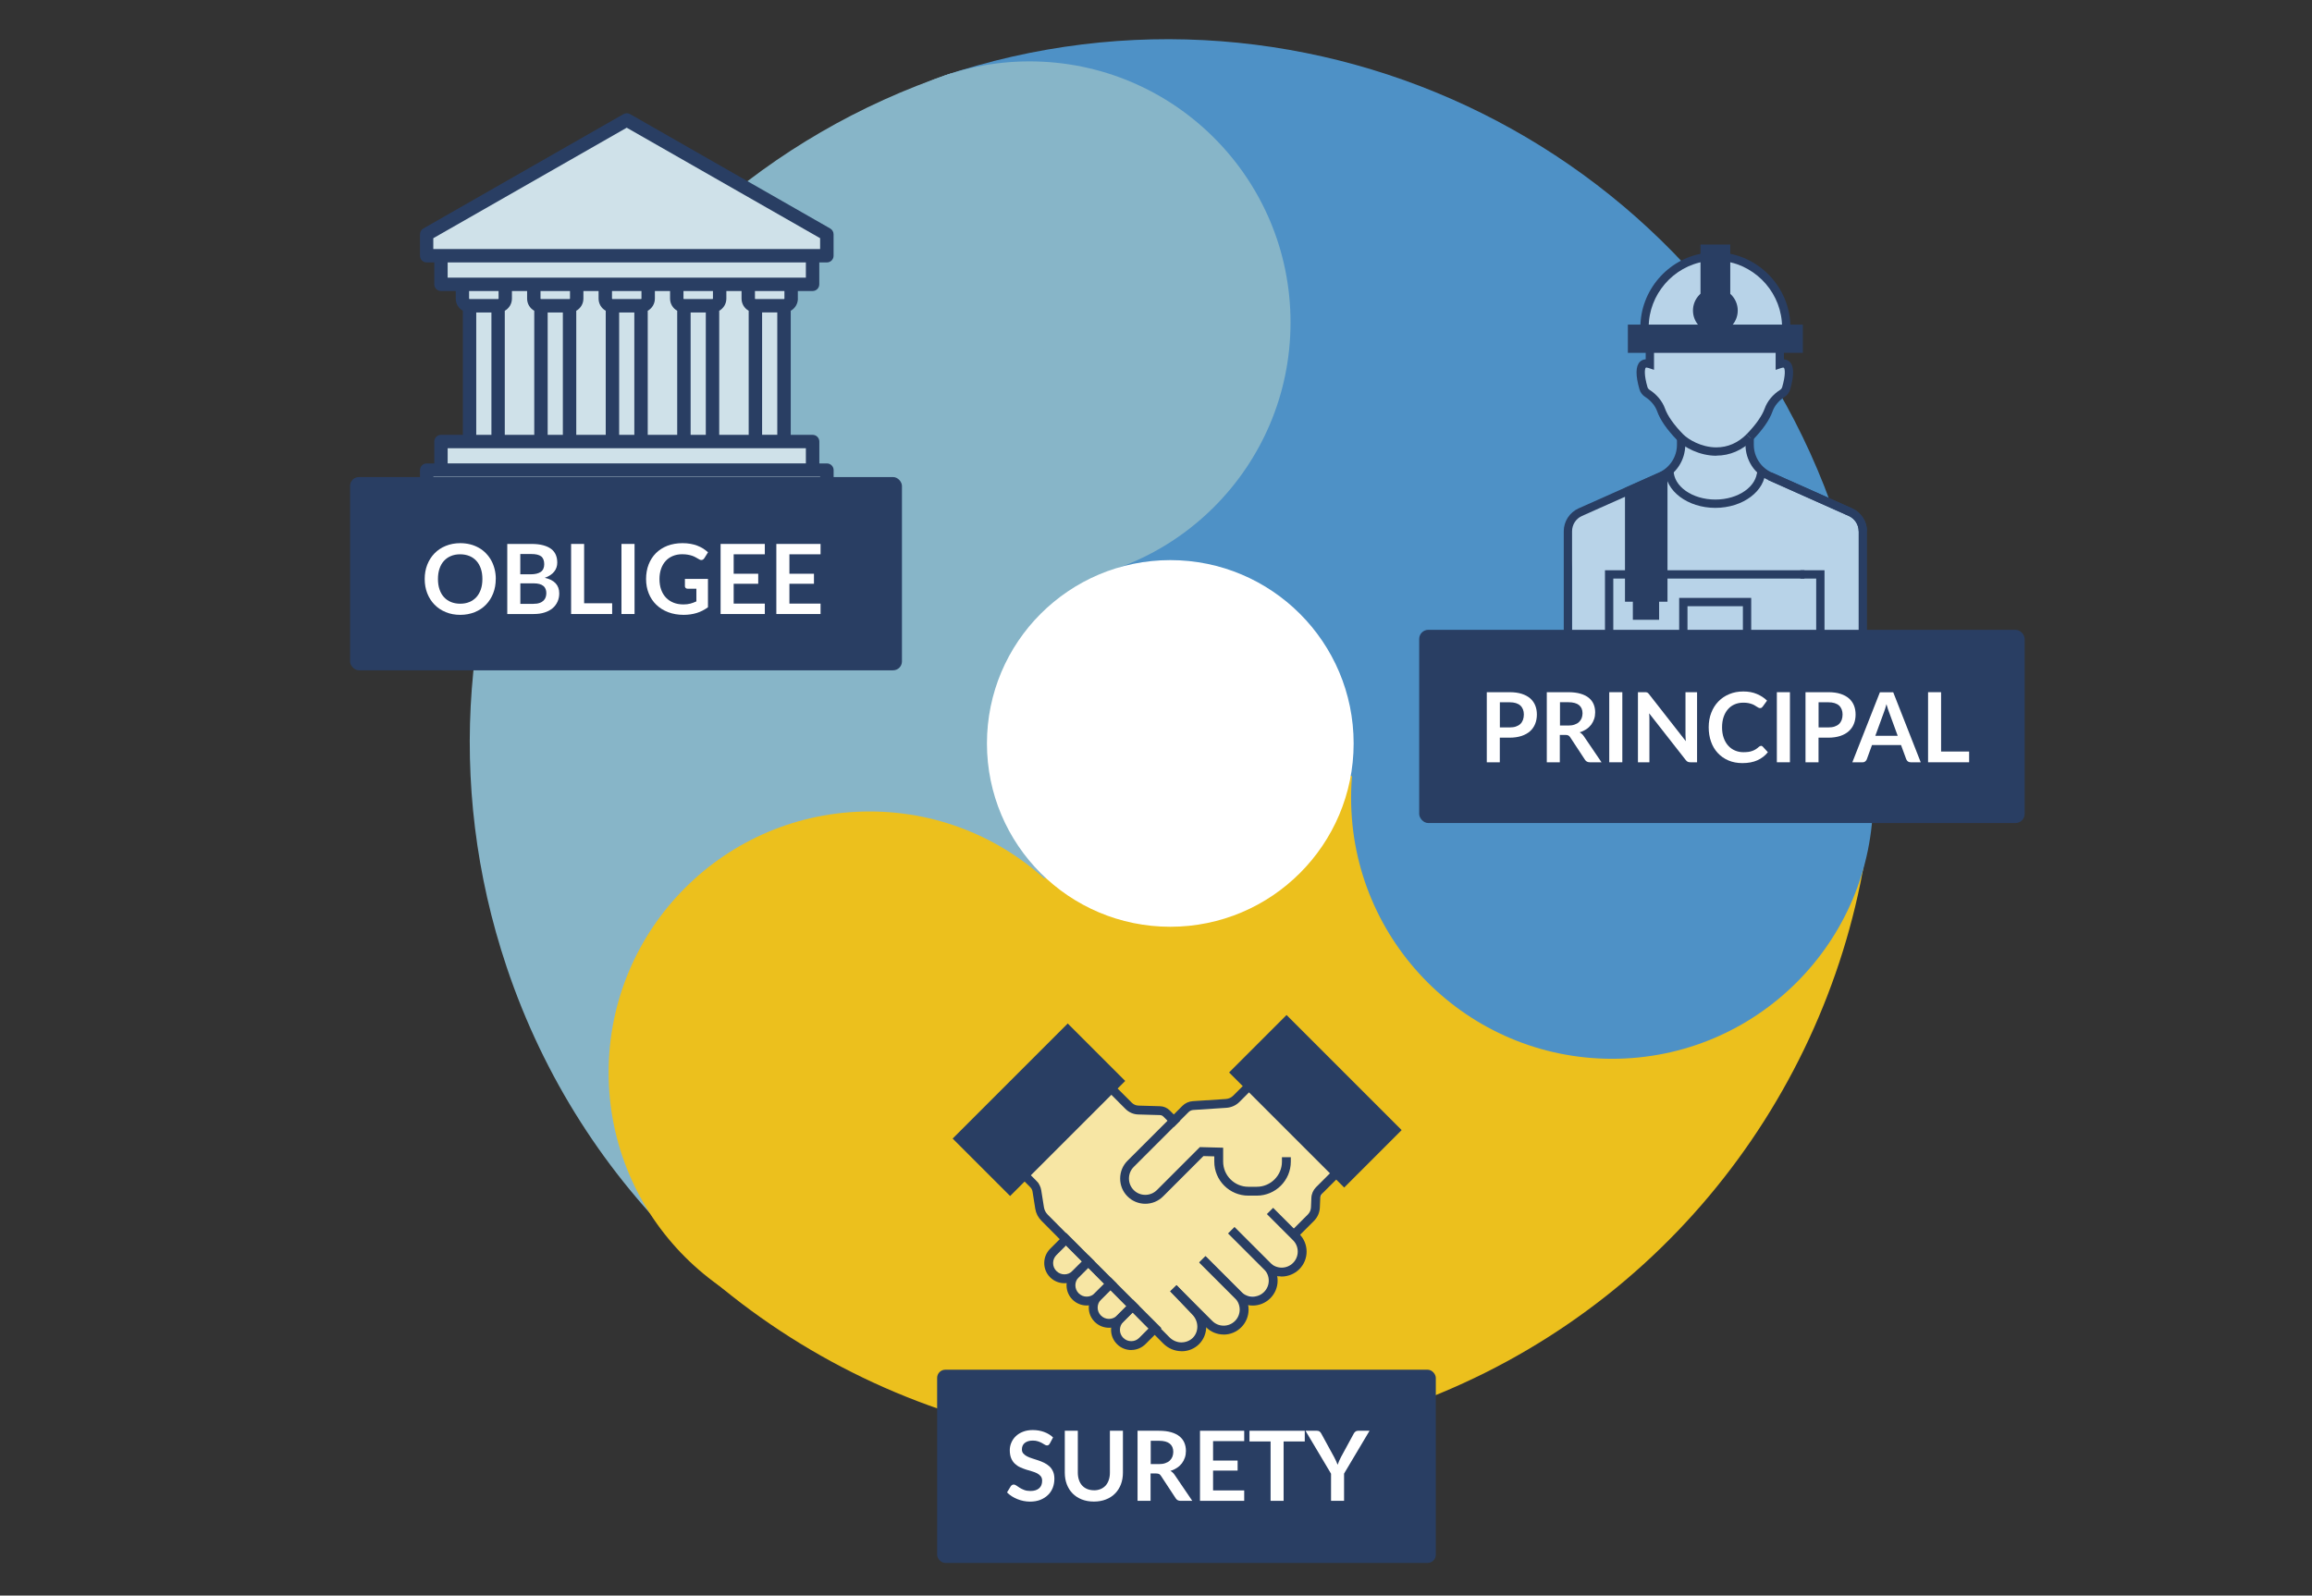 <?xml version="1.0" encoding="UTF-8"?><svg id="Layer_4" xmlns="http://www.w3.org/2000/svg" viewBox="0 0 417.26 288"><rect x="0" y="0" width="417.26" height="288" fill="#333333" stroke="none"/><defs><style>.cls-1,.cls-2,.cls-3,.cls-4,.cls-5,.cls-6,.cls-7,.cls-8{stroke-width:0px;}.cls-1,.cls-2,.cls-7{opacity:.4;}.cls-1,.cls-8{fill:#4e91c6;}.cls-2,.cls-6{fill:#ecc01d;}.cls-3,.cls-7{fill:#87b5c8;}.cls-4{fill:#293e63;}.cls-5{fill:#fff;}</style></defs><path class="cls-6" d="m336.54,155.26l-1.11-.45-124.49-20.93-88.5,91.63c33.12,31.94,82.44,44.8,129.07,29.13,46.03-15.46,77.38-54.65,85.03-99.38Z"/><circle class="cls-8" cx="290.95" cy="144" r="47.11"/><path class="cls-8" d="m335.21,155.44l1.11.46c3.44-20.09,2.11-41.29-4.84-61.97C309.07,27.24,236.84-8.66,170.14,13.74l40.57,120.77,124.49,20.93Z"/><circle class="cls-3" cx="185.8" cy="58.19" r="47.11"/><path class="cls-3" d="m91.45,174.58c6.74,20.07,18.02,37.32,32.27,51.06l88.5-91.63L171.64,13.24c-66.7,22.41-102.6,94.64-80.19,161.34Z"/><circle class="cls-6" cx="156.95" cy="193.58" r="47.11"/><circle class="cls-5" cx="211.21" cy="134.19" r="33.09"/><polygon class="cls-5" points="77.33 90.46 149.16 90.46 149.16 85.01 146.44 85.01 146.36 79.91 141.57 79.91 141.57 55.48 142.87 53.98 142.87 51.23 146.78 51.23 146.78 46.29 149.59 46.29 149.59 42.37 113.12 21.86 77.33 42.12 76.99 45.86 79.72 46.46 79.8 50.54 83.38 51.48 83.29 54.46 84.66 56.16 84.66 79.23 79.55 79.74 79.55 84.25 76.99 85.52 77.33 90.46"/><polygon class="cls-7" points="77.33 90.46 149.16 90.46 149.16 85.01 146.44 85.01 146.36 79.91 141.57 79.91 141.57 55.48 142.87 53.98 142.87 51.23 146.78 51.23 146.78 46.29 149.59 46.29 149.59 42.37 113.12 21.86 77.33 42.12 76.99 45.86 79.72 46.46 79.8 50.54 83.38 51.48 83.29 54.46 84.66 56.16 84.66 79.23 79.55 79.74 79.55 84.25 76.99 85.52 77.33 90.46"/><path class="cls-4" d="m143.99,53.9v-1.37h2.66c.67,0,1.21-.54,1.21-1.21v-3.95h1.37c.67,0,1.21-.54,1.21-1.21v-3.87c0-.43-.23-.83-.61-1.05l-36.11-20.64c-.37-.21-.83-.21-1.2,0l-36.11,20.64c-.38.22-.61.62-.61,1.05v3.87c0,.67.54,1.21,1.21,1.21h1.37v3.95c0,.67.54,1.21,1.21,1.21h2.66v1.37c0,.94.52,1.76,1.29,2.19v22.4h-3.95c-.67,0-1.21.54-1.21,1.21v3.95h-1.37c-.67,0-1.21.54-1.21,1.21v5.16c0,.67.54,1.21,1.21,1.21h72.23c.67,0,1.21-.54,1.21-1.21v-5.16c0-.67-.54-1.21-1.21-1.21h-1.37v-3.95c0-.67-.54-1.21-1.21-1.21h-3.95v-22.4c.77-.43,1.29-1.25,1.29-2.19Zm-2.42,0s-.04.08-.08.08h-5.16s-.08-.04-.08-.08v-1.37h5.32v1.37Zm-11.77,24.59v-22.4c.77-.43,1.29-1.25,1.29-2.19v-1.37h2.74v1.37c0,.94.52,1.76,1.29,2.19v22.4h-5.32Zm-5.16,0v-22.09h2.74v22.09h-2.74Zm-7.74,0v-22.4c.77-.43,1.29-1.25,1.29-2.19v-1.37h2.74v1.37c0,.94.52,1.76,1.29,2.19v22.4h-5.32Zm-5.16,0v-22.09h2.74v22.09h-2.74Zm-7.74,0v-22.4c.77-.43,1.29-1.25,1.29-2.19v-1.37h2.74v1.37c0,.94.52,1.76,1.29,2.19v22.4h-5.32Zm-5.16,0v-22.09h2.74v22.09h-2.74Zm-7.74,0v-22.4c.77-.43,1.29-1.25,1.29-2.19v-1.37h2.74v1.37c0,.94.52,1.76,1.29,2.19v22.4h-5.32Zm11.77-25.96v1.37s-.04.08-.08.08h-5.16s-.08-.04-.08-.08v-1.37h5.32Zm12.9,0v1.37s-.04.08-.08.08h-5.16s-.08-.04-.08-.08v-1.37h5.32Zm12.9,0v1.37s-.04.08-.08.08h-5.16s-.08-.04-.08-.08v-1.37h5.32Zm-50.46-9.54l34.9-19.94,34.9,19.94v1.96h-69.81v-1.96Zm2.58,4.38h64.65v2.74h-64.65v-2.74Zm9.19,5.16v1.37s-.04.08-.08.08h-5.16s-.08-.04-.08-.08v-1.37h5.32Zm-4.03,3.87h2.74v22.09h-2.74v-22.09Zm62.07,32.4h-69.81v-2.74h69.81v2.74Zm-2.58-5.16h-64.65v-2.74h64.65v2.74Zm-7.9-5.16v-22.09h2.74v22.09h-2.74Z"/><polygon class="cls-5" points="198.5 193.97 204.47 200.7 207.75 200.7 211.59 201.6 211.6 203.18 214.13 200.51 216.82 199.77 219.94 199.77 222.05 199.77 225.73 196.36 241.26 212.19 239.34 214.01 237.78 217.05 237.78 219.09 234.87 221.89 233.08 222.93 235.13 225.18 234.75 227.83 233.36 229.2 230.97 230.41 229.13 229.2 229.88 231.82 229.88 233.22 227.73 234.43 224.47 234.19 224.47 237.24 223.34 239.52 220.7 240.05 217.95 238.73 216.82 240.53 215.47 242.47 211.59 242.47 209.02 240.05 207.04 241.27 205.99 242.47 202.55 242.96 201.97 241.09 201.11 239.26 199.71 239 197.95 237.24 197.43 235.91 195.69 234.98 193.9 233.22 193.41 230.96 192.11 230.96 189.56 229.2 189.56 227.46 192.19 224.6 192.88 224.07 192.11 222.92 188.86 219.98 187.89 217.05 187.45 213.52 183.17 210.41 198.5 193.97"/><polygon class="cls-2" points="198.11 193.58 204.08 200.31 207.36 200.31 211.19 201.21 211.21 202.8 214.13 200.51 216.43 199.39 219.55 199.39 221.66 199.39 225.34 195.98 240.87 211.81 238.95 213.62 237.39 216.66 237.39 218.7 234.48 221.5 232.69 222.55 234.74 224.8 234.36 227.44 232.97 228.82 230.58 230.02 228.74 228.82 229.49 231.43 229.49 232.84 227.33 234.04 224.08 233.81 224.08 236.86 222.95 239.14 220.31 239.66 217.56 238.34 216.43 240.15 214.74 242.57 211.19 242.08 208.63 239.66 206.65 240.88 205.6 242.08 202.15 242.57 201.58 240.71 200.72 238.87 199.32 238.62 197.56 236.86 197.04 235.53 195.3 234.59 193.51 232.84 193.02 230.57 191.72 230.57 189.16 228.82 189.16 227.08 191.79 224.21 192.49 223.68 191.72 222.53 188.47 219.6 187.5 216.66 187.06 213.14 182.78 210.02 198.11 193.58"/><path class="cls-4" d="m213.27,243.89s-.06,0-.09,0c-1.22-.02-2.37-.52-3.24-1.39l-21.99-22.16c-.59-.59-.98-1.34-1.11-2.17l-.49-3.08c-.05-.31-.19-.59-.42-.81l-2.14-2.14,1.13-1.13,2.14,2.14c.46.46.76,1.05.86,1.69l.49,3.08c.08.49.31.94.66,1.3l21.99,22.16c.58.58,1.34.91,2.14.92.77,0,1.52-.28,2.07-.82,1.13-1.13,1.09-3.02-.1-4.21l-3.98-4.19,1.16-1.1,3.97,4.17c1.8,1.8,1.84,4.7.09,6.46-.83.83-1.95,1.29-3.14,1.29Z"/><path class="cls-4" d="m220.84,240.88c-1.2,0-2.33-.47-3.18-1.32l-6.46-6.46,1.13-1.13,6.46,6.46c.55.55,1.28.85,2.05.85s1.5-.3,2.05-.85c1.13-1.13,1.13-2.97,0-4.1l-6.46-6.46,1.13-1.13,6.46,6.46c1.76,1.75,1.76,4.61,0,6.37-.85.85-1.98,1.32-3.18,1.32Z"/><path class="cls-4" d="m226.08,235.65c-1.15,0-2.31-.44-3.18-1.32l-6.46-6.46,1.13-1.13,6.46,6.46c1.13,1.13,2.97,1.13,4.1,0,.55-.55.85-1.28.85-2.05s-.3-1.5-.85-2.05l-6.46-6.46,1.13-1.13,6.46,6.46c.85.85,1.32,1.98,1.32,3.18s-.47,2.33-1.32,3.18c-.88.88-2.03,1.32-3.18,1.32Z"/><path class="cls-4" d="m231.31,230.41c-1.15,0-2.31-.44-3.18-1.32l-6.46-6.46,1.13-1.13,6.46,6.46c1.13,1.13,2.97,1.13,4.1,0,.55-.55.85-1.28.85-2.05s-.3-1.5-.85-2.05l-4.72-4.72,1.13-1.13,4.72,4.72c.85.85,1.32,1.98,1.32,3.18s-.47,2.33-1.32,3.18-2.03,1.32-3.18,1.32Z"/><path class="cls-4" d="m211.84,203.42l-1.87-1.87c-.18-.18-.41-.28-.66-.28l-3.88-.11c-.87-.02-1.69-.38-2.31-1l-3.68-3.68,1.13-1.13,3.68,3.68c.33.33.76.52,1.23.53l3.88.11c.66.02,1.28.29,1.74.75l1.87,1.87-1.13,1.13Z"/><path class="cls-4" d="m206.71,217.28c-1.22,0-2.36-.47-3.22-1.33-.86-.86-1.33-2-1.33-3.22s.47-2.36,1.33-3.22l9.9-9.9c.5-.5,1.17-.8,1.87-.85l5.97-.39c.51-.03.98-.25,1.34-.61l2.85-2.85,1.13,1.13-2.85,2.85c-.63.63-1.47,1.01-2.37,1.07l-5.97.39c-.32.02-.62.16-.85.38l-9.9,9.9c-.56.56-.86,1.3-.86,2.09s.31,1.53.86,2.09c.56.56,1.3.86,2.09.86s1.53-.31,2.09-.86l7.76-7.76,4.2.11v2.51c0,2.5,2.04,4.54,4.54,4.54h1.53c2.5,0,4.54-2.04,4.54-4.54v-.8h1.6v.8c0,3.39-2.75,6.14-6.14,6.14h-1.53c-3.39,0-6.14-2.75-6.14-6.14v-.95l-1.96-.05-7.28,7.28c-.86.86-2,1.33-3.22,1.33Z"/><path class="cls-4" d="m192.11,231.62c-.93,0-1.87-.35-2.58-1.06-.69-.69-1.07-1.6-1.07-2.58s.38-1.89,1.07-2.58l2.87-2.87,5.15,5.15-2.87,2.87c-.71.71-1.64,1.07-2.58,1.07Zm.29-6.82l-1.74,1.74c-.39.39-.6.9-.6,1.44s.21,1.06.6,1.44c.8.8,2.09.8,2.89,0l1.74-1.74-2.89-2.89Z"/><path class="cls-4" d="m196.13,235.64h0c-.97,0-1.89-.38-2.58-1.07-1.42-1.42-1.42-3.73,0-5.15l2.87-2.87,5.15,5.15-2.87,2.87c-.69.69-1.6,1.07-2.58,1.07Zm.29-6.83l-1.74,1.74c-.8.8-.8,2.09,0,2.89.39.39.9.6,1.44.6h0c.55,0,1.06-.21,1.44-.6l1.74-1.74-2.89-2.89Z"/><path class="cls-4" d="m200.15,239.66c-.93,0-1.86-.35-2.58-1.06-.69-.69-1.07-1.6-1.07-2.58,0-.97.38-1.89,1.07-2.58l2.87-2.87,5.15,5.15-2.87,2.87c-.71.71-1.64,1.07-2.58,1.07Zm.29-6.82l-1.74,1.74c-.39.39-.6.9-.6,1.44,0,.55.21,1.06.6,1.44.8.8,2.09.8,2.89,0l1.74-1.74-2.89-2.89Z"/><path class="cls-4" d="m204.17,243.68c-.93,0-1.87-.35-2.58-1.07-.69-.69-1.07-1.6-1.07-2.58,0-.97.38-1.89,1.07-2.58l2.87-2.87,5.15,5.15-2.87,2.87c-.71.71-1.64,1.07-2.58,1.07Zm.29-6.82l-1.74,1.74c-.39.39-.6.9-.6,1.44s.21,1.06.6,1.44c.39.39.9.6,1.44.6h0c.55,0,1.06-.21,1.44-.6l1.74-1.74-2.89-2.89Z"/><path class="cls-4" d="m233.83,223.68l-1.13-1.13,3.33-3.33c.35-.35.55-.81.57-1.31l.07-1.7c.03-.72.33-1.4.84-1.92l3.64-3.64,1.13,1.13-3.64,3.64c-.23.23-.36.53-.37.85l-.07,1.7c-.04.9-.41,1.74-1.04,2.38l-3.33,3.33Z"/><rect class="cls-4" x="173.61" y="193.78" width="27.77" height="13.07" transform="translate(-86.73 191.25) rotate(-45)"/><path class="cls-4" d="m182.3,215.88l-10.37-10.37,20.77-20.77,10.37,10.37-20.77,20.77Zm-8.11-10.37l8.11,8.11,18.51-18.5-8.11-8.11-18.51,18.5Z"/><rect class="cls-4" x="230.86" y="184.9" width="13.07" height="27.77" transform="translate(-71.03 226.08) rotate(-45)"/><path class="cls-4" d="m242.59,214.35l-20.77-20.77,10.37-10.37,20.77,20.77-10.37,10.37Zm-18.5-20.77l18.5,18.5,8.11-8.11-18.51-18.51-8.11,8.11Z"/><polygon class="cls-5" points="335.59 116.45 336.56 116.45 336.25 115.82 336.25 112.26 336.25 100.49 335.93 94.11 331.14 91.43 318 85.69 315.44 80.39 318.06 76.56 320.61 72.67 322.53 69.6 322.53 66.6 321.19 65.39 321.64 59.47 321.95 56.44 318.76 49.53 314.29 47.63 309.61 46.09 303.07 47.63 297.95 54.53 297.08 58.58 297.13 62.58 297.95 65.56 296.46 66.6 296.46 69.4 297.73 70.76 301.92 78.16 304.17 80.67 303.07 82.65 302.06 85.26 300.02 87.06 284.91 92.7 283.44 94.68 283.06 98.06 283.74 102.5 283.74 114.41 283.1 116.34 332.6 116.45 333.76 118.05 335.59 116.45"/><polygon class="cls-1" points="334.71 116.45 335.67 116.45 335.37 115.82 336.25 112.26 335.67 100.36 335.67 93.4 330.26 91.43 317.11 85.69 315.68 80.13 317.17 76.56 319.73 72.67 321.99 70.62 322.53 66.6 321.19 65.39 321.97 59.15 322.28 56.13 317.87 49.53 313.41 47.63 308.72 46.09 302.19 47.63 297.06 54.53 296.19 58.58 297.03 62.24 297.86 65.23 296.17 66.78 296.17 69.01 296.85 70.76 301.04 78.16 303.29 80.67 302.19 82.65 301.18 85.26 299.14 87.06 284.05 93.09 282.58 95.07 282.26 97.26 282.85 102.5 282.85 114.41 282.22 116.34 331.72 116.45 332.88 118.05 334.71 116.45"/><rect class="cls-4" x="300.43" y="102.93" width="25.23" height="1.5"/><polygon class="cls-4" points="291.16 115.29 289.66 115.29 289.66 102.93 294.02 102.93 294.02 104.43 291.16 104.43 291.16 115.29"/><polygon class="cls-4" points="316.05 115.29 314.55 115.29 314.55 109.42 304.55 109.42 304.55 115.29 303.05 115.29 303.05 107.92 316.05 107.92 316.05 115.29"/><rect class="cls-4" x="295.43" y="107.86" width="3.25" height="3.26"/><path class="cls-4" d="m299.43,111.87h-4.74v-4.76h4.74v4.76Zm-3.24-1.5h1.74v-1.76h-1.74v1.76Z"/><polygon class="cls-4" points="300.19 85.8 300.19 107.86 294.02 107.86 294.02 88.55 300.19 85.8"/><path class="cls-4" d="m300.94,108.61h-7.67v-20.54l7.67-3.42v23.96Zm-6.17-1.5h4.67v-20.15l-4.67,2.08v18.07Z"/><rect class="cls-4" x="307.65" y="44.89" width="3.87" height="8.5"/><path class="cls-4" d="m312.27,54.14h-5.37v-10h5.37v10Zm-3.87-1.5h2.37v-7h-2.37v7Z"/><path class="cls-4" d="m323.12,59.08h-1.5c0-5.9-4.39-11.01-10.21-11.9l.23-1.48c6.55.99,11.49,6.75,11.49,13.38Z"/><path class="cls-4" d="m297.55,59.08h-1.5c0-6.63,4.93-12.38,11.47-13.38l.23,1.48c-5.81.89-10.2,6-10.2,11.89Z"/><path class="cls-4" d="m283.72,114.89h-1.5v-19c0-1.78,1.05-3.4,2.68-4.13l14.49-6.46c1.98-.88,3.26-2.85,3.26-5.02v-1.19h1.5v1.19c0,2.76-1.63,5.27-4.15,6.39l-14.49,6.46c-1.09.48-1.79,1.57-1.79,2.76v19Z"/><path class="cls-4" d="m336.95,95.89h-1.5c0-1.19-.7-2.27-1.79-2.76l-14.49-6.46c-2.52-1.12-4.15-3.63-4.15-6.39v-1.19h1.5v1.19c0,2.17,1.28,4.14,3.26,5.02l14.49,6.46c1.63.73,2.68,2.35,2.68,4.13Z"/><path class="cls-4" d="m309.58,91.67c-4.99,0-9.04-3.05-9.04-6.8h1.5c0,2.92,3.38,5.3,7.54,5.3s7.54-2.38,7.54-5.3h1.5c0,3.75-4.06,6.8-9.04,6.8Z"/><path class="cls-4" d="m309.75,82.26h-.07c-2.95-.02-5.7-1.48-7.01-2.83-1.83-1.89-3.04-3.63-3.59-5.18-.36-1.02-1.14-1.95-2.18-2.62-.49-.31-.85-.79-1.01-1.34-.74-2.55-.71-4.23.09-5,.22-.21.55-.41,1.03-.44v-1.64h1.5v3.54l-.99-.33c-.3-.1-.47-.09-.5-.05-.21.21-.32,1.34.31,3.5.06.2.19.37.37.49,1.32.85,2.31,2.05,2.79,3.38.47,1.32,1.6,2.93,3.26,4.63.92.94,3.26,2.36,5.95,2.38h.06c2.05,0,3.9-.8,5.48-2.39l1.06,1.06c-1.85,1.85-4.11,2.82-6.54,2.82Z"/><path class="cls-4" d="m316.3,79.43l-1.08-1.05c1.66-1.71,2.78-3.31,3.26-4.63.47-1.33,1.46-2.53,2.79-3.38.18-.12.31-.29.37-.49.63-2.16.52-3.29.31-3.5-.04-.03-.2-.05-.5.05l-.99.33v-3.54h1.5v1.64c.48.03.81.23,1.03.44.8.77.83,2.45.09,5-.16.55-.52,1.02-1,1.34-1.05.67-1.82,1.6-2.18,2.62-.55,1.55-1.76,3.29-3.59,5.18Z"/><polyline class="cls-4" points="315.71 59.34 324.62 59.34 324.62 62.94 294.54 62.94 294.54 59.34 315.71 59.34"/><path class="cls-4" d="m325.37,63.69h-31.58v-5.1h31.58v5.1Zm-30.08-1.5h28.58v-2.1h-28.58v2.1Z"/><circle class="cls-4" cx="309.58" cy="56.05" r="3.29"/><path class="cls-4" d="m309.58,60.09c-2.23,0-4.04-1.81-4.04-4.04s1.81-4.04,4.04-4.04,4.04,1.81,4.04,4.04-1.81,4.04-4.04,4.04Zm0-6.58c-1.4,0-2.54,1.14-2.54,2.54s1.14,2.54,2.54,2.54,2.54-1.14,2.54-2.54-1.14-2.54-2.54-2.54Z"/><path class="cls-4" d="m319.16,86.67l14.49,6.46c1.09.48,1.79,1.57,1.79,2.76v19s1.5,0,1.5,0v-19c0-1.78-1.05-3.4-2.68-4.13l-14.49-6.46"/><polygon class="cls-4" points="327.78 115.29 329.28 115.29 329.28 102.93 324.92 102.93 324.92 104.43 327.78 104.43 327.78 115.29"/><g id="Surety"><rect class="cls-4" x="169.13" y="247.23" width="90" height="34.88" rx="1.48" ry="1.48"/><path class="cls-5" d="m189.46,260.55c-.07.12-.14.21-.22.27-.08.05-.18.08-.29.08s-.25-.04-.4-.14c-.14-.09-.31-.19-.51-.3-.2-.11-.43-.21-.7-.3-.27-.09-.58-.14-.94-.14-.33,0-.61.04-.86.12-.25.08-.45.19-.62.33-.17.14-.29.31-.37.5s-.12.41-.12.64c0,.3.08.55.25.74s.39.37.66.51c.27.14.59.27.94.38.35.11.71.23,1.08.35.37.12.73.27,1.08.44.35.17.66.38.94.63s.49.56.66.93c.17.37.25.81.25,1.34,0,.57-.1,1.11-.29,1.61-.2.5-.48.93-.86,1.3-.38.37-.84.66-1.38.88-.54.21-1.16.32-1.86.32-.4,0-.8-.04-1.19-.12-.39-.08-.77-.19-1.12-.34-.36-.15-.7-.32-1.01-.52-.31-.2-.59-.43-.84-.68l.69-1.13c.06-.08.13-.15.23-.21.09-.06.19-.08.3-.08.15,0,.3.06.47.18.17.12.37.25.6.4s.51.28.82.4c.31.12.69.18,1.12.18.67,0,1.19-.16,1.56-.48.37-.32.55-.77.55-1.37,0-.33-.08-.6-.25-.81s-.39-.39-.66-.53c-.27-.14-.59-.26-.94-.36-.35-.1-.71-.21-1.07-.32-.36-.12-.72-.26-1.07-.42-.35-.16-.66-.38-.94-.64-.27-.26-.5-.59-.66-.98s-.25-.88-.25-1.46c0-.46.09-.91.28-1.35s.45-.83.8-1.16c.35-.34.78-.61,1.29-.81s1.1-.31,1.77-.31c.75,0,1.43.12,2.06.35.63.23,1.17.56,1.61.98l-.59,1.11Z"/><path class="cls-5" d="m197.42,269c.46,0,.86-.08,1.22-.23.36-.15.66-.37.91-.64.24-.27.43-.61.56-1,.13-.39.2-.83.2-1.31v-7.58h2.35v7.58c0,.75-.12,1.45-.36,2.09-.24.64-.59,1.19-1.04,1.65-.45.46-1,.83-1.65,1.08-.65.26-1.38.39-2.19.39s-1.55-.13-2.2-.39c-.65-.26-1.2-.62-1.65-1.08-.45-.46-.8-1.02-1.04-1.65s-.36-1.33-.36-2.09v-7.58h2.35v7.57c0,.48.07.92.2,1.31.13.39.32.73.57,1,.25.28.55.49.91.64.36.15.77.23,1.22.23Z"/><path class="cls-5" d="m215.19,270.9h-2.13c-.4,0-.69-.16-.88-.47l-2.66-4.05c-.1-.15-.21-.26-.33-.32-.12-.06-.3-.1-.53-.1h-1.01v4.94h-2.35v-12.65h3.86c.86,0,1.59.09,2.21.27s1.12.43,1.51.75c.39.32.68.7.87,1.15s.28.94.28,1.47c0,.43-.06.83-.19,1.21-.13.38-.31.72-.54,1.03-.24.31-.53.58-.88.81-.35.23-.74.42-1.19.55.15.09.29.19.42.31.13.12.25.26.35.42l3.17,4.67Zm-6.05-6.63c.44,0,.83-.05,1.16-.17.33-.11.6-.26.81-.46.21-.2.37-.43.48-.7.1-.27.16-.56.16-.88,0-.64-.21-1.13-.63-1.48-.42-.34-1.07-.52-1.94-.52h-1.5v4.2h1.47Z"/><path class="cls-5" d="m218.93,260.12v3.51h4.43v1.81h-4.43v3.58h5.62v1.88h-7.98v-12.65h7.98v1.87h-5.62Z"/><path class="cls-5" d="m235.47,260.18h-3.81v10.72h-2.35v-10.72h-3.81v-1.93h9.98v1.93Z"/><path class="cls-5" d="m242.57,266v4.9h-2.35v-4.9l-4.61-7.75h2.07c.2,0,.37.05.49.15.12.1.22.22.3.38l2.31,4.23c.13.25.25.49.35.71.1.22.19.44.28.67.08-.22.16-.44.26-.67.1-.22.21-.46.34-.71l2.3-4.23c.06-.13.16-.25.29-.36.13-.11.29-.17.49-.17h2.08l-4.61,7.75Z"/></g><g id="Principal"><rect class="cls-4" x="256.13" y="113.68" width="109.27" height="34.88" rx="1.65" ry="1.65"/><path class="cls-5" d="m272.45,124.94c.85,0,1.58.1,2.2.3.62.2,1.13.48,1.53.83.4.36.7.78.9,1.28s.29,1.04.29,1.63-.1,1.17-.31,1.68c-.2.51-.51.95-.92,1.32-.41.37-.92.65-1.54.86-.62.2-1.33.31-2.16.31h-1.76v4.45h-2.35v-12.65h4.11Zm0,6.36c.43,0,.81-.05,1.13-.16.32-.11.59-.26.8-.46s.37-.45.48-.74c.1-.29.16-.61.16-.97,0-.34-.05-.64-.16-.92-.11-.27-.26-.51-.47-.7s-.48-.34-.8-.44c-.32-.1-.7-.15-1.14-.15h-1.76v4.54h1.76Z"/><path class="cls-5" d="m289.05,137.59h-2.13c-.4,0-.69-.16-.88-.47l-2.66-4.05c-.1-.15-.21-.26-.33-.32-.12-.06-.3-.1-.53-.1h-1.01v4.94h-2.35v-12.65h3.86c.86,0,1.59.09,2.21.27s1.12.43,1.51.75c.39.32.68.7.87,1.15s.28.94.28,1.47c0,.43-.06.83-.19,1.21-.13.38-.31.72-.54,1.03-.24.31-.53.58-.88.81-.35.23-.74.42-1.19.55.15.09.29.19.42.31.13.12.25.26.35.42l3.17,4.67Zm-6.05-6.63c.44,0,.83-.05,1.16-.17.33-.11.6-.26.81-.46.21-.2.37-.43.48-.7.1-.27.16-.56.16-.88,0-.64-.21-1.13-.63-1.48-.42-.34-1.07-.52-1.94-.52h-1.5v4.2h1.47Z"/><path class="cls-5" d="m292.79,137.59h-2.36v-12.65h2.36v12.65Z"/><path class="cls-5" d="m306.28,124.94v12.65h-1.21c-.19,0-.34-.03-.47-.09-.13-.06-.25-.17-.36-.31l-6.61-8.44c.04.39.05.74.05,1.07v7.77h-2.07v-12.65h1.23c.1,0,.18,0,.26.01s.14.03.19.05c.06.03.11.06.16.11.05.05.11.12.17.2l6.63,8.47c-.02-.2-.03-.41-.04-.6s-.02-.38-.02-.55v-7.69h2.07Z"/><path class="cls-5" d="m317.79,134.61c.13,0,.24.05.34.15l.93,1.01c-.51.64-1.14,1.12-1.89,1.46-.75.34-1.65.51-2.7.51-.94,0-1.78-.16-2.53-.48-.75-.32-1.39-.77-1.92-1.34-.53-.57-.94-1.25-1.22-2.05-.28-.79-.42-1.66-.42-2.6s.15-1.82.46-2.61c.3-.79.73-1.47,1.28-2.04.55-.57,1.21-1.02,1.97-1.33.76-.32,1.61-.48,2.54-.48s1.74.15,2.46.46c.71.3,1.32.7,1.82,1.19l-.79,1.09c-.05.07-.11.13-.18.18-.07.05-.17.08-.3.08-.09,0-.18-.03-.27-.07-.09-.05-.2-.11-.31-.18-.11-.07-.24-.15-.38-.24s-.32-.17-.51-.24c-.19-.07-.42-.13-.67-.18-.25-.05-.55-.07-.88-.07-.57,0-1.08.1-1.55.3-.47.2-.87.49-1.21.88-.34.38-.6.85-.79,1.4-.19.55-.28,1.18-.28,1.89s.1,1.34.3,1.9c.2.55.47,1.02.82,1.4.34.38.75.67,1.22.87s.97.3,1.5.3c.32,0,.61-.02.87-.05s.5-.09.72-.17c.22-.08.43-.17.62-.29.2-.12.39-.27.58-.44.06-.05.12-.09.18-.13.06-.03.13-.05.2-.05Z"/><path class="cls-5" d="m323.04,137.59h-2.36v-12.65h2.36v12.65Z"/><path class="cls-5" d="m329.97,124.94c.85,0,1.58.1,2.2.3.62.2,1.13.48,1.53.83.4.36.7.78.9,1.28s.29,1.04.29,1.63-.1,1.17-.31,1.68c-.2.51-.51.95-.92,1.32-.41.37-.92.65-1.54.86-.62.2-1.33.31-2.16.31h-1.76v4.45h-2.35v-12.65h4.11Zm0,6.36c.43,0,.81-.05,1.13-.16.32-.11.59-.26.8-.46s.37-.45.48-.74c.1-.29.16-.61.16-.97,0-.34-.05-.64-.16-.92-.11-.27-.26-.51-.47-.7s-.48-.34-.8-.44c-.32-.1-.7-.15-1.14-.15h-1.76v4.54h1.76Z"/><path class="cls-5" d="m346.65,137.59h-1.82c-.2,0-.37-.05-.5-.15-.13-.1-.22-.23-.29-.38l-.95-2.58h-5.24l-.94,2.58c-.05.13-.14.26-.27.37-.13.11-.3.17-.5.17h-1.84l4.98-12.65h2.4l4.97,12.65Zm-4.16-4.78l-1.54-4.21c-.08-.19-.15-.41-.24-.67s-.16-.53-.25-.83c-.08.3-.15.58-.24.84-.08.26-.16.49-.24.68l-1.53,4.19h4.03Z"/><path class="cls-5" d="m355.38,135.65v1.94h-7.41v-12.65h2.35v10.71h5.06Z"/></g><g id="Oblige"><rect class="cls-4" x="63.18" y="86.11" width="99.6" height="34.88" rx="1.6" ry="1.6"/><path class="cls-5" d="m89.47,104.51c0,.93-.15,1.79-.46,2.58-.31.79-.74,1.47-1.3,2.05-.56.58-1.23,1.03-2.02,1.35-.79.32-1.66.49-2.62.49s-1.83-.16-2.62-.49c-.79-.32-1.46-.77-2.03-1.35-.56-.58-1-1.26-1.31-2.05-.31-.79-.46-1.65-.46-2.58s.15-1.79.46-2.58c.31-.79.75-1.47,1.31-2.05.56-.58,1.24-1.03,2.03-1.35.79-.32,1.66-.49,2.62-.49.64,0,1.25.08,1.81.22s1.08.36,1.56.63.9.6,1.27.99c.38.39.7.82.96,1.3s.46,1,.6,1.56c.14.56.21,1.15.21,1.77Zm-2.41,0c0-.69-.09-1.32-.28-1.87-.19-.55-.45-1.02-.8-1.4s-.76-.68-1.26-.88-1.05-.31-1.67-.31-1.17.1-1.67.31c-.49.2-.91.5-1.26.88-.35.38-.61.85-.8,1.4-.19.55-.28,1.17-.28,1.87s.09,1.32.28,1.87c.19.55.45,1.02.8,1.4.35.38.77.68,1.26.88.49.2,1.05.31,1.67.31s1.17-.1,1.67-.31.91-.5,1.26-.88c.34-.38.61-.85.8-1.4.19-.55.28-1.17.28-1.87Z"/><path class="cls-5" d="m95.9,98.18c.83,0,1.54.08,2.13.24.59.16,1.07.38,1.45.67.38.29.65.64.83,1.06s.26.88.26,1.4c0,.3-.04.58-.13.85-.09.27-.22.53-.41.76-.18.24-.42.45-.7.64-.28.19-.62.36-1.01.49,1.74.39,2.61,1.33,2.61,2.82,0,.54-.1,1.03-.31,1.49s-.5.85-.89,1.18c-.39.33-.87.59-1.44.77-.57.19-1.22.28-1.96.28h-4.78v-12.65h4.36Zm-2,1.82v3.66h1.87c.81,0,1.41-.15,1.83-.44s.62-.76.62-1.39-.19-1.13-.56-1.41c-.37-.28-.96-.42-1.75-.42h-2Zm2.38,8.99c.44,0,.8-.05,1.1-.16.3-.1.54-.25.71-.42.18-.17.31-.38.39-.61.08-.23.12-.48.12-.74s-.04-.52-.13-.74c-.09-.22-.22-.41-.41-.56-.19-.16-.43-.27-.72-.35-.29-.08-.65-.12-1.06-.12h-2.37v3.71h2.38Z"/><path class="cls-5" d="m110.48,108.89v1.94h-7.41v-12.65h2.35v10.71h5.06Z"/><path class="cls-5" d="m114.52,110.83h-2.36v-12.65h2.36v12.65Z"/><path class="cls-5" d="m127.77,104.49v5.12c-.64.47-1.33.82-2.05,1.04-.73.22-1.5.33-2.33.33-1.03,0-1.97-.16-2.8-.48-.84-.32-1.55-.77-2.14-1.34-.59-.57-1.05-1.25-1.37-2.05-.32-.79-.48-1.66-.48-2.6s.15-1.82.46-2.62c.31-.79.75-1.48,1.32-2.05.57-.57,1.26-1.01,2.07-1.33.81-.31,1.72-.47,2.73-.47.51,0,.99.04,1.44.12s.86.19,1.24.34.73.32,1.05.52c.31.2.6.43.87.67l-.67,1.07c-.11.17-.24.27-.41.31s-.35,0-.55-.13c-.19-.11-.38-.22-.58-.33-.19-.11-.41-.21-.64-.29-.24-.08-.5-.15-.8-.2s-.63-.08-1.02-.08c-.62,0-1.19.11-1.69.32-.5.21-.94.51-1.29.9s-.63.86-.82,1.41c-.19.55-.29,1.16-.29,1.84,0,.72.1,1.37.31,1.94.21.57.5,1.05.88,1.44s.83.69,1.36.9c.53.21,1.12.31,1.78.31.47,0,.88-.05,1.25-.15.37-.1.73-.23,1.08-.4v-2.29h-1.59c-.15,0-.27-.04-.35-.13s-.13-.19-.13-.31v-1.33h4.2Z"/><path class="cls-5" d="m132.41,100.05v3.51h4.43v1.81h-4.43v3.58h5.62v1.88h-7.98v-12.65h7.98v1.87h-5.62Z"/><path class="cls-5" d="m142.47,100.05v3.51h4.43v1.81h-4.43v3.58h5.62v1.88h-7.98v-12.65h7.98v1.87h-5.62Z"/></g></svg>